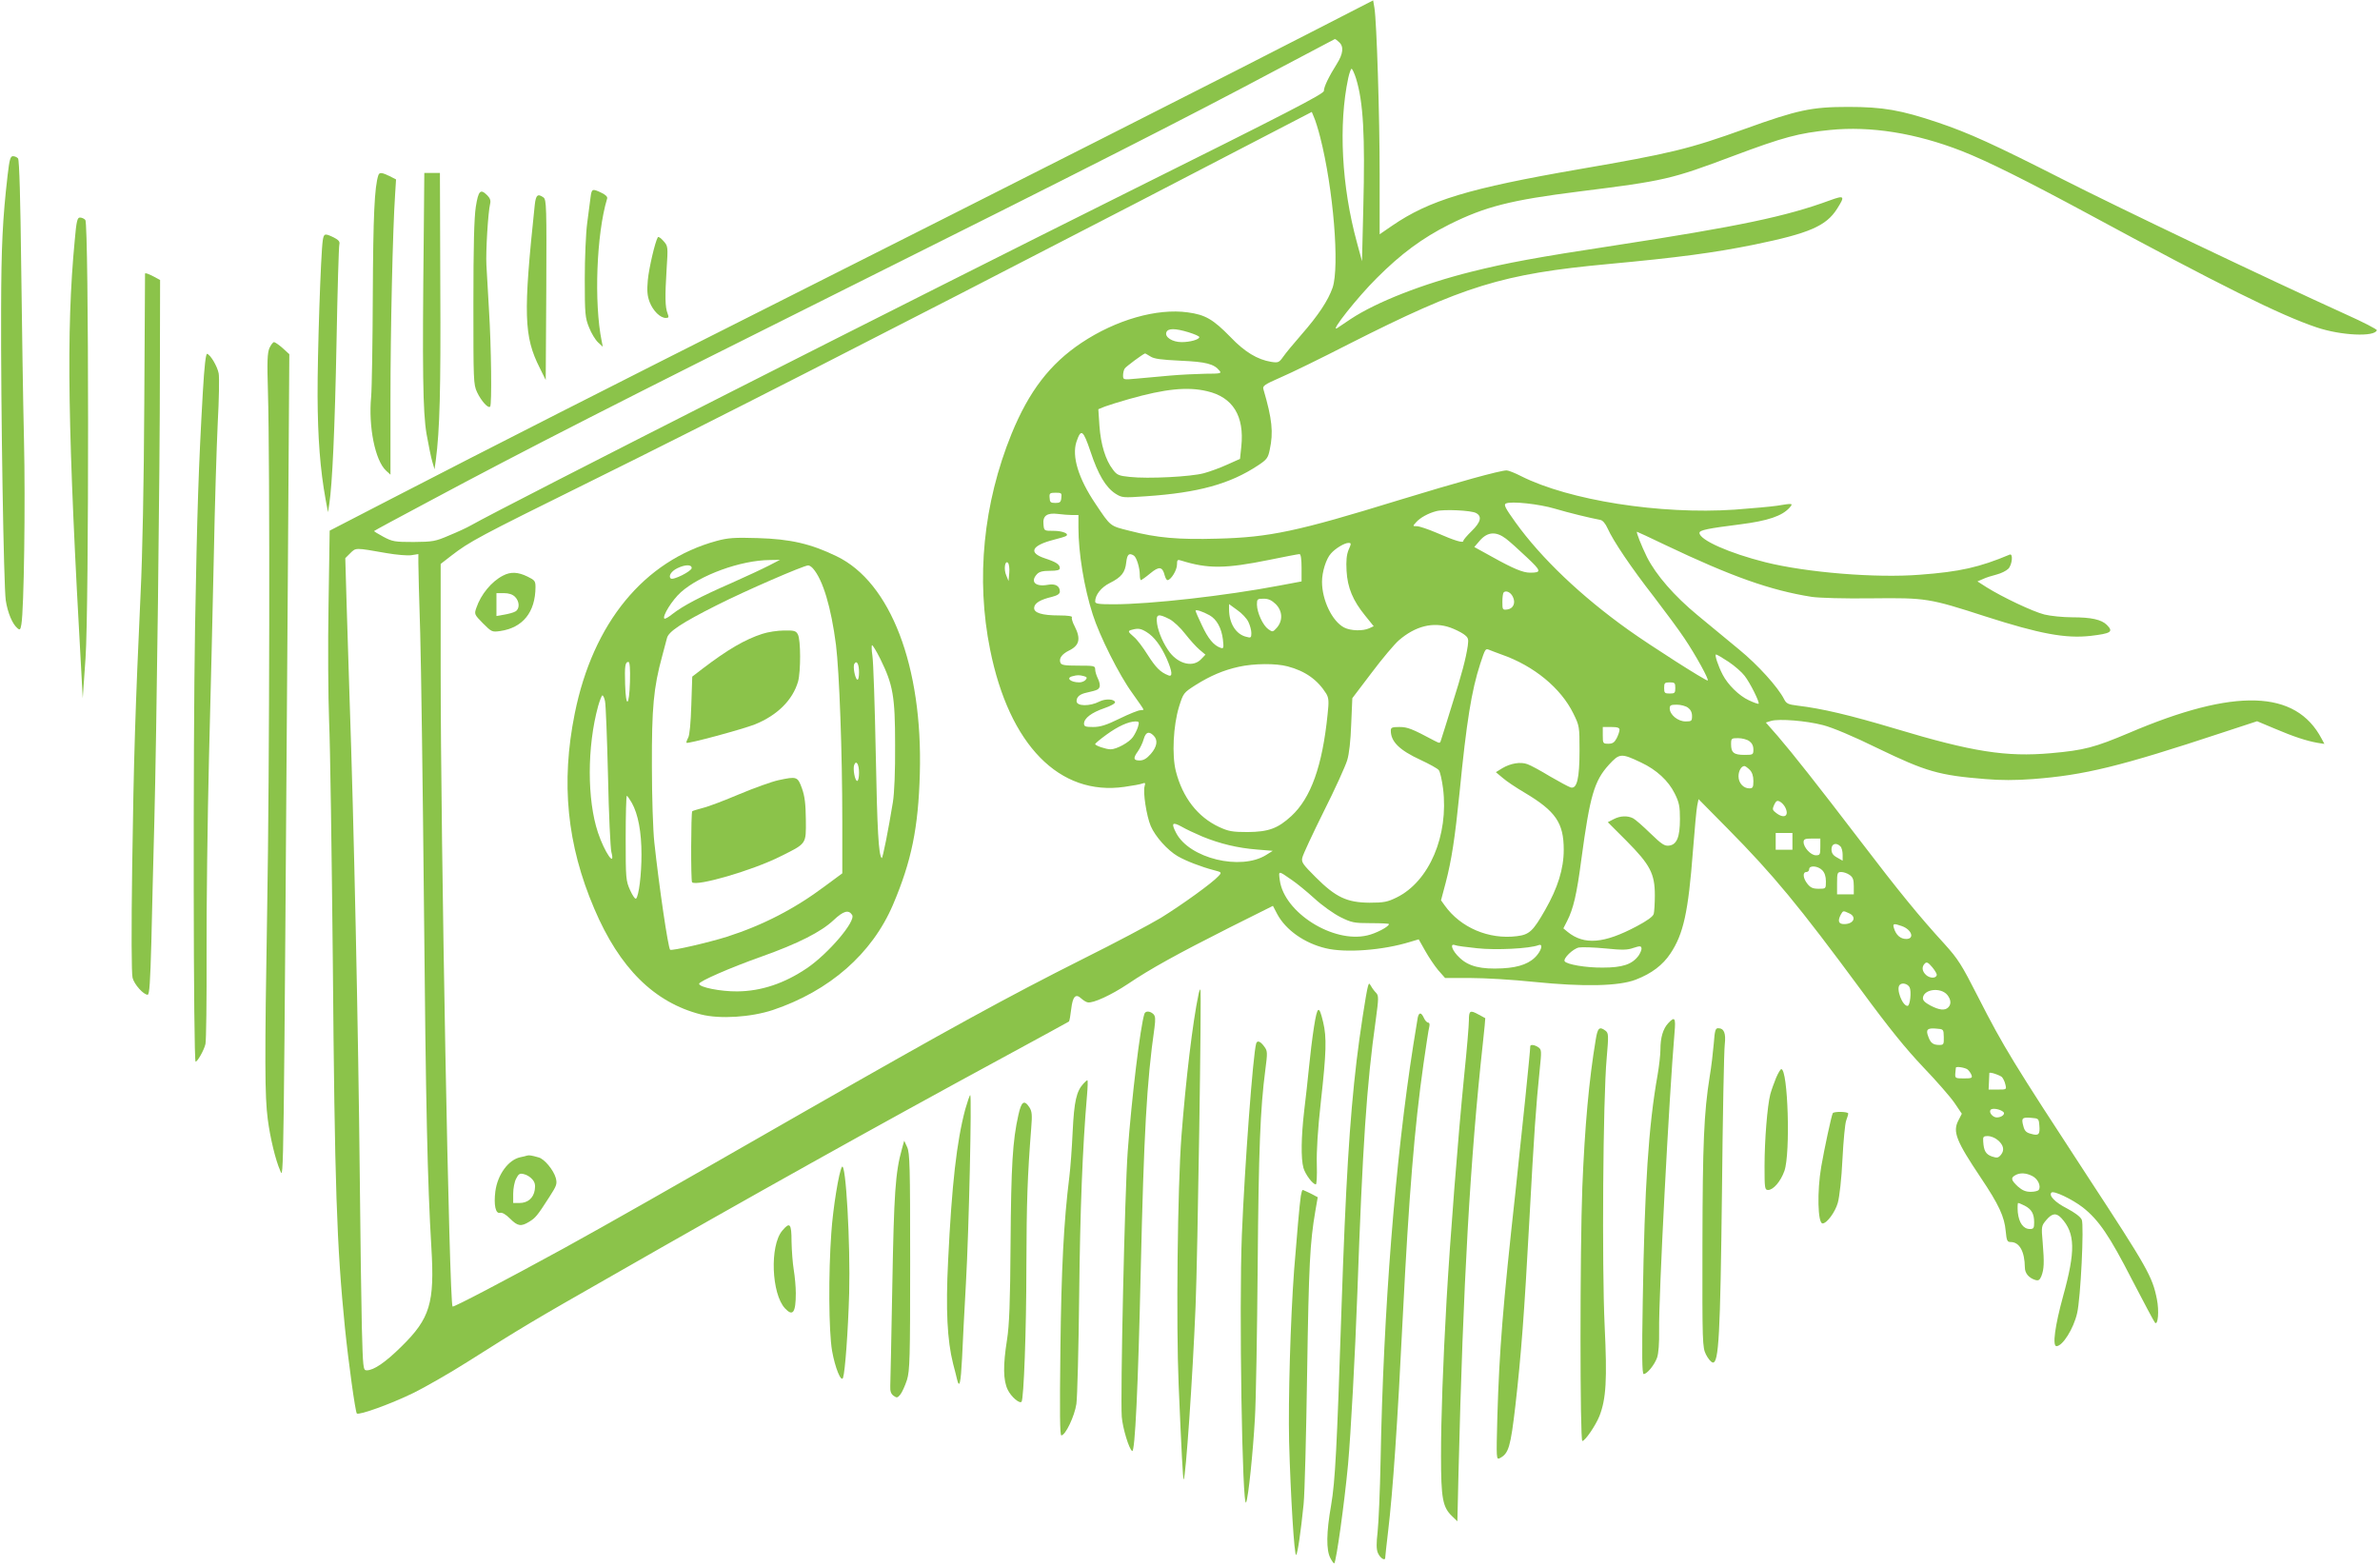 <?xml version="1.0" standalone="no"?>
<!DOCTYPE svg PUBLIC "-//W3C//DTD SVG 20010904//EN"
 "http://www.w3.org/TR/2001/REC-SVG-20010904/DTD/svg10.dtd">
<svg version="1.0" xmlns="http://www.w3.org/2000/svg"
 width="1280pt" height="842pt" viewBox="0 0 1280 842"
 preserveAspectRatio="xMidYMid meet">
<g transform="translate(0,842) scale(0.1,-0.1)"
fill="#8bc34a" stroke="none">
<path d="M7085 8264 c-383 -198 -1738 -884 -2870 -1454 -943 -475 -1581 -799
-2111 -1073 l-331 -171 -6 -395 c-4 -218 -2 -502 3 -631 6 -129 14 -712 20
-1295 10 -1207 21 -1525 65 -1965 19 -187 56 -453 64 -462 11 -11 183 51 306
111 66 33 197 108 290 167 292 185 361 226 756 451 772 442 1444 817 2119
1183 195 106 357 194 359 196 3 3 8 32 12 66 8 69 24 86 54 58 11 -10 27 -20
35 -21 28 -6 126 39 216 99 120 81 263 160 544 302 l236 118 23 -44 c46 -86
147 -157 261 -184 107 -26 307 -11 453 34 l47 14 35 -62 c19 -34 50 -80 70
-104 l37 -42 137 0 c76 0 229 -9 342 -21 267 -27 455 -23 546 12 86 33 146 79
187 141 70 105 96 223 121 553 9 116 19 225 23 243 l7 34 157 -159 c246 -249
383 -415 718 -869 149 -203 240 -315 333 -413 71 -74 146 -160 168 -192 l40
-59 -19 -37 c-31 -60 -11 -110 121 -307 98 -146 127 -210 134 -287 5 -52 8
-59 27 -59 47 0 75 -51 76 -136 0 -32 21 -57 56 -68 17 -5 24 -1 33 21 14 37
16 70 7 179 -8 88 -7 91 19 122 32 38 54 40 82 10 74 -81 76 -176 9 -418 -44
-160 -59 -270 -36 -270 33 0 92 94 111 177 19 79 38 474 25 503 -7 16 -37 38
-80 61 -63 32 -99 69 -83 85 12 12 112 -36 169 -80 86 -68 143 -152 265 -390
63 -121 118 -225 123 -230 16 -16 23 63 10 127 -24 121 -50 167 -374 662 -399
611 -450 693 -588 964 -88 173 -107 203 -181 285 -132 144 -245 282 -450 551
-237 310 -362 468 -445 565 l-65 74 29 9 c43 12 187 1 279 -23 50 -13 161 -59
295 -125 259 -125 328 -145 577 -165 81 -7 165 -7 256 0 277 21 467 67 1020
250 l186 61 93 -39 c103 -44 174 -67 231 -77 l38 -6 -15 28 c-139 264 -467
274 -1036 31 -185 -78 -240 -93 -421 -109 -239 -21 -421 7 -836 132 -248 74
-393 108 -526 124 -50 6 -60 11 -72 35 -34 66 -141 184 -241 266 -59 49 -160
132 -224 185 -126 104 -223 216 -272 312 -30 61 -60 137 -54 137 2 0 71 -32
152 -71 357 -170 566 -244 787 -279 40 -6 176 -10 325 -8 291 3 306 1 612 -98
290 -93 429 -119 563 -104 111 13 125 22 88 59 -29 29 -84 41 -186 41 -50 0
-118 7 -150 15 -63 16 -225 93 -310 146 l-50 32 30 13 c17 8 49 18 73 24 24 6
52 20 63 31 21 21 27 85 7 76 -162 -68 -267 -92 -482 -108 -237 -19 -611 12
-831 67 -195 49 -355 120 -355 158 0 15 46 24 220 46 149 19 224 45 264 89 22
25 18 25 -67 11 -33 -5 -135 -14 -228 -21 -401 -27 -889 50 -1148 180 -33 17
-68 31 -78 31 -36 0 -266 -64 -580 -160 -545 -168 -695 -200 -975 -207 -209
-6 -326 4 -472 42 -108 27 -101 21 -186 148 -90 134 -126 252 -101 330 25 74
36 66 76 -52 41 -124 82 -192 134 -226 35 -22 40 -23 165 -14 281 19 451 66
602 166 47 31 54 40 63 85 20 92 13 164 -34 324 -6 18 5 26 92 64 54 23 220
104 368 180 618 313 825 377 1395 430 377 35 565 60 783 104 297 61 388 100
447 193 44 69 40 74 -37 46 -236 -87 -488 -140 -1158 -243 -421 -64 -582 -94
-770 -141 -261 -65 -512 -163 -651 -255 -32 -22 -65 -44 -73 -49 -42 -25 110
167 214 270 130 130 243 214 390 288 193 96 330 131 697 177 464 58 496 66
829 191 272 102 352 123 521 140 219 22 462 -17 708 -113 138 -54 350 -160
680 -338 710 -384 1033 -545 1230 -611 131 -44 312 -52 323 -15 1 5 -74 44
-168 86 -427 194 -1211 568 -1520 725 -374 190 -504 249 -672 306 -199 67
-296 84 -483 84 -197 0 -272 -16 -555 -118 -303 -109 -399 -132 -892 -217
-595 -103 -806 -167 -1006 -304 l-67 -46 0 318 c0 323 -16 823 -28 899 l-7 41
-300 -154z m117 -71 c26 -23 22 -62 -12 -116 -44 -70 -70 -124 -70 -146 0 -16
-196 -117 -1062 -548 -1160 -578 -3322 -1674 -3528 -1790 -19 -11 -71 -35
-115 -53 -74 -32 -88 -34 -190 -35 -102 0 -114 2 -163 28 -30 16 -52 30 -50
31 1 2 136 75 298 161 515 276 1033 540 2235 1140 1300 649 1835 921 2310
1174 176 93 322 170 324 171 3 0 13 -7 23 -17z m91 -195 c39 -127 49 -303 39
-698 l-7 -285 -27 100 c-83 303 -100 636 -47 885 6 27 14 50 18 50 4 0 15 -24
24 -52z m-193 -315 c71 -277 105 -696 67 -810 -24 -69 -77 -149 -168 -253 -41
-47 -85 -100 -98 -119 -22 -31 -27 -33 -65 -27 -73 12 -142 53 -218 133 -94
96 -135 120 -230 133 -166 23 -386 -40 -572 -164 -169 -113 -282 -260 -376
-490 -152 -374 -192 -780 -115 -1160 103 -513 373 -788 722 -738 43 6 87 14
97 18 15 6 17 3 12 -14 -10 -31 10 -161 33 -215 24 -56 90 -130 145 -162 45
-26 126 -57 194 -75 43 -11 44 -12 25 -32 -33 -37 -199 -156 -309 -224 -60
-36 -248 -136 -419 -221 -408 -205 -730 -382 -1480 -811 -794 -455 -1061 -607
-1315 -747 -318 -174 -591 -317 -596 -312 -18 17 -64 2488 -64 3428 l0 566 58
45 c99 76 143 100 742 396 644 318 1549 780 2960 1510 l925 480 12 -29 c7 -15
22 -63 33 -106z m-708 -1050 c32 -10 58 -21 58 -26 0 -13 -49 -27 -95 -27 -50
0 -92 27 -82 53 8 22 47 22 119 0z m-205 -130 c19 -13 58 -18 162 -23 137 -6
180 -17 210 -54 12 -14 4 -16 -75 -16 -49 -1 -135 -5 -191 -10 -55 -5 -135
-12 -177 -16 -75 -7 -76 -7 -76 17 0 13 4 30 9 37 6 10 95 76 109 81 1 1 14
-7 29 -16z m305 -187 c139 -32 201 -134 184 -297 l-7 -67 -67 -30 c-37 -17
-94 -38 -127 -47 -69 -19 -301 -31 -399 -20 -59 6 -69 10 -91 40 -39 50 -65
135 -72 234 l-6 90 34 14 c19 7 78 26 132 41 194 55 314 67 419 42z m-784
-573 c-2 -24 -8 -28 -32 -28 -26 0 -30 4 -31 28 -2 24 1 27 32 27 32 0 34 -2
31 -27z m2655 -59 c74 -22 189 -50 243 -60 13 -2 28 -19 40 -46 30 -67 126
-210 250 -369 62 -81 136 -181 163 -222 60 -89 136 -227 125 -227 -14 0 -307
187 -426 272 -254 181 -469 386 -607 578 -56 78 -65 96 -52 102 28 14 181 -3
264 -28z m-425 -23 c34 -18 26 -49 -23 -97 -25 -24 -45 -48 -45 -53 0 -13 -44
0 -145 44 -45 19 -92 35 -105 35 -23 0 -23 0 -4 21 22 25 66 49 109 60 41 11
187 4 213 -10z m-2172 -11 l34 0 0 -68 c0 -135 30 -321 77 -467 36 -114 142
-326 213 -423 33 -46 60 -85 60 -88 0 -2 -8 -4 -18 -4 -10 0 -60 -20 -111 -45
-71 -35 -104 -45 -142 -45 -41 0 -49 3 -49 18 0 29 41 60 109 83 35 12 60 26
58 33 -6 17 -52 19 -84 3 -52 -27 -123 -26 -123 2 0 23 17 38 55 46 57 13 63
16 69 31 3 8 -1 28 -9 44 -8 16 -15 38 -15 50 0 19 -6 20 -90 20 -75 0 -92 3
-97 16 -9 23 8 46 46 65 56 27 65 63 31 130 -12 22 -18 44 -15 49 4 6 -23 10
-68 10 -94 0 -139 14 -135 43 3 24 33 42 96 57 30 8 42 16 42 29 0 29 -24 43
-63 36 -68 -13 -98 16 -60 57 12 13 30 18 70 18 38 0 53 4 53 14 0 20 -19 33
-80 53 -91 30 -73 69 47 100 32 8 62 17 66 20 20 12 -18 28 -66 28 -52 0 -52
0 -55 35 -5 46 19 63 77 56 24 -3 59 -6 77 -6z m2333 -127 c20 -15 70 -60 112
-100 79 -74 81 -83 18 -83 -38 0 -89 21 -204 85 l-96 53 31 36 c41 46 86 49
139 9z m-846 -60 c-11 -27 -14 -59 -11 -113 5 -91 34 -160 100 -241 l46 -57
-24 -11 c-35 -16 -100 -14 -135 4 -64 33 -119 147 -119 246 0 53 22 124 48
152 23 27 73 57 94 57 16 0 16 -3 1 -37z m-5173 -18 c52 -9 111 -14 132 -11
l38 6 0 -48 c0 -27 4 -197 10 -378 5 -181 14 -837 20 -1459 10 -1088 19 -1492
40 -1845 18 -298 -7 -381 -161 -532 -87 -86 -149 -128 -187 -128 -19 0 -20 12
-26 233 -3 127 -8 488 -11 802 -8 796 -32 1923 -55 2580 -5 149 -12 379 -16
511 l-7 242 27 27 c31 30 24 30 196 0z m4018 -13 c15 -10 32 -66 32 -104 0
-16 3 -28 6 -28 3 0 26 16 50 36 48 40 66 37 78 -11 4 -14 10 -25 15 -25 18 0
51 53 51 83 0 26 3 29 23 22 144 -45 238 -44 474 4 83 17 156 31 162 31 7 0
11 -28 11 -74 l0 -73 -117 -22 c-289 -55 -696 -101 -895 -101 -82 0 -98 3 -98
15 0 35 32 76 78 99 64 32 83 57 89 111 5 44 15 53 41 37z m-670 -93 l-4 -44
-12 30 c-15 33 -7 84 9 68 6 -6 9 -30 7 -54z m2708 -128 c17 -33 3 -65 -30
-69 -25 -3 -26 -1 -26 41 0 24 3 47 7 51 13 12 37 1 49 -23z m-1275 -40 c37
-37 39 -88 7 -126 -22 -25 -24 -25 -47 -9 -29 21 -60 88 -61 132 0 30 2 32 36
32 26 0 43 -8 65 -29z m-147 -96 c9 -18 16 -45 16 -60 0 -25 -3 -27 -27 -20
-56 13 -93 73 -93 148 l0 28 44 -32 c25 -17 52 -46 60 -64z m-209 36 c39 -22
64 -68 72 -130 5 -47 4 -51 -13 -45 -37 13 -67 50 -100 121 -19 39 -34 75 -34
78 0 9 39 -4 75 -24z m-215 -21 c21 -11 59 -46 84 -79 25 -32 60 -71 77 -85
l32 -27 -23 -24 c-42 -45 -118 -28 -168 35 -33 43 -62 108 -69 155 -7 53 4 57
67 25z m1509 -45 c23 -8 56 -24 72 -35 26 -19 28 -25 23 -63 -10 -68 -32 -152
-86 -322 -27 -88 -53 -170 -57 -182 -6 -22 -7 -22 -36 -7 -122 65 -145 74
-189 74 -40 0 -46 -3 -46 -20 0 -59 47 -105 160 -157 47 -22 91 -46 98 -55 7
-8 17 -53 23 -99 31 -252 -74 -500 -250 -586 -49 -24 -68 -28 -146 -28 -121 1
-181 29 -289 137 -69 69 -78 81 -72 105 3 16 55 127 115 248 61 121 117 245
126 275 11 34 19 107 22 195 l6 140 104 137 c57 76 123 154 146 174 89 77 185
101 276 69z m-1633 -24 c41 -25 77 -73 109 -144 30 -69 33 -100 8 -89 -43 17
-67 42 -110 109 -25 40 -58 84 -74 97 -34 29 -35 33 -11 39 33 9 47 7 78 -12z
m1909 -121 c175 -61 320 -181 387 -318 32 -65 33 -70 33 -197 0 -153 -14 -210
-48 -200 -12 4 -62 31 -112 60 -49 30 -103 59 -120 65 -37 14 -91 5 -136 -22
l-34 -21 37 -31 c19 -17 73 -53 119 -80 166 -99 209 -162 209 -306 0 -103 -32
-205 -100 -324 -65 -114 -85 -133 -152 -141 -151 -19 -303 46 -388 165 l-20
28 25 94 c32 123 50 240 75 488 37 377 64 546 111 690 27 82 28 83 48 75 9 -4
39 -15 66 -25z m1221 -39 c33 -22 72 -56 87 -76 29 -37 82 -143 75 -150 -2 -2
-26 6 -53 19 -52 24 -112 83 -140 137 -25 48 -45 109 -36 109 5 0 35 -18 67
-39z m-2371 -25 c95 -25 161 -72 208 -147 13 -23 15 -40 7 -111 -28 -278 -90
-450 -195 -547 -73 -67 -123 -85 -235 -86 -82 0 -103 4 -153 27 -116 54 -197
159 -233 300 -22 86 -14 246 17 347 23 73 24 75 88 116 81 51 152 81 234 99
81 18 199 19 262 2z m-1097 -52 c18 -5 20 -9 11 -20 -6 -8 -22 -14 -34 -14
-48 0 -74 24 -37 33 26 7 35 7 60 1z m3182 -64 c0 -27 -3 -30 -30 -30 -27 0
-30 3 -30 30 0 27 3 30 30 30 27 0 30 -3 30 -30z m68 -106 c14 -10 22 -25 22
-45 0 -27 -3 -29 -35 -29 -41 0 -85 36 -85 70 0 17 6 20 38 20 21 0 48 -7 60
-16z m-2958 -104 c-5 -16 -17 -40 -27 -54 -20 -29 -88 -66 -120 -66 -25 0 -83
20 -83 28 0 4 28 27 61 51 62 45 117 70 156 71 19 0 21 -3 13 -30z m2590 -15
c0 -9 -7 -29 -15 -45 -12 -23 -22 -30 -45 -30 -29 0 -30 2 -30 45 l0 45 45 0
c34 0 45 -4 45 -15z m-2506 -31 c25 -24 19 -60 -15 -99 -22 -25 -39 -35 -60
-35 -34 0 -36 12 -8 51 11 16 25 45 30 64 11 38 28 44 53 19z m3204 -30 c14
-10 22 -25 22 -45 0 -28 -2 -29 -48 -29 -57 0 -72 12 -72 57 0 32 2 33 38 33
21 0 48 -7 60 -16z m-582 -115 c83 -39 147 -98 181 -167 24 -48 28 -70 28
-137 0 -98 -17 -138 -59 -143 -24 -3 -40 8 -100 66 -39 38 -81 75 -93 81 -30
15 -69 14 -105 -5 l-31 -16 101 -101 c127 -128 152 -176 152 -292 0 -44 -3
-89 -6 -100 -3 -14 -37 -38 -92 -67 -175 -93 -282 -102 -371 -30 l-23 19 20
39 c34 67 52 143 77 334 46 341 69 420 148 507 57 62 66 63 173 12z m584 -39
c13 -13 20 -33 20 -60 0 -34 -3 -40 -22 -40 -32 0 -58 29 -58 65 0 29 15 55
32 55 4 0 17 -9 28 -20z m190 -200 c25 -47 -3 -67 -48 -32 -20 15 -21 20 -10
44 10 21 16 24 30 17 10 -5 22 -18 28 -29z m-3134 -159 c95 -39 191 -62 294
-70 l85 -7 -35 -22 c-137 -86 -414 -19 -485 119 -27 52 -20 60 28 34 24 -14
75 -38 113 -54z m3174 -26 l0 -45 -45 0 -45 0 0 45 0 45 45 0 45 0 0 -45z
m150 -30 c0 -41 -2 -45 -24 -45 -27 0 -66 42 -66 71 0 16 8 19 45 19 l45 0 0
-45z m108 3 c7 -7 12 -27 12 -45 l0 -32 -30 17 c-22 12 -30 24 -30 45 0 29 25
38 48 15z m-98 -128 c13 -13 20 -33 20 -60 0 -40 0 -40 -39 -40 -31 0 -44 6
-60 26 -25 31 -27 64 -6 64 8 0 15 7 15 15 0 22 46 19 70 -5z m-2852 -53 c24
-16 78 -60 120 -98 42 -39 106 -84 142 -102 59 -29 72 -32 162 -32 54 0 98 -2
98 -5 0 -14 -71 -51 -117 -61 -184 -43 -446 123 -470 296 -7 54 -10 54 65 2z
m3000 27 c17 -12 22 -25 22 -60 l0 -44 -45 0 -45 0 0 60 c0 56 2 60 23 60 12
0 33 -7 45 -16z m-3 -206 c42 -19 25 -58 -27 -58 -30 0 -36 16 -18 51 13 22
12 22 45 7z m284 -69 c53 -19 69 -69 23 -69 -31 0 -55 21 -66 58 -8 25 -2 27
43 11z m-2284 -119 c99 -11 283 -2 330 17 22 8 18 -20 -6 -51 -36 -46 -95 -69
-188 -74 -116 -6 -182 10 -231 57 -40 37 -55 79 -25 68 8 -4 62 -11 120 -17z
m868 -39 c-35 -48 -87 -65 -193 -65 -91 -1 -194 17 -205 34 -9 15 44 67 76 74
17 3 82 1 143 -5 90 -9 118 -9 151 3 34 11 41 11 43 -1 2 -7 -5 -25 -15 -40z
m1603 -106 c-5 -18 -37 -17 -57 1 -22 20 -25 44 -7 62 10 10 18 6 40 -20 15
-18 26 -37 24 -43z m-146 -65 c11 -21 3 -100 -11 -100 -28 0 -63 93 -42 113
13 14 43 6 53 -13z m203 -41 c20 -25 22 -50 5 -67 -18 -18 -48 -15 -96 10 -31
17 -42 28 -40 43 7 46 96 56 131 14z m-19 -227 c1 -39 -1 -42 -24 -42 -33 0
-47 10 -59 44 -15 38 -6 48 41 44 41 -3 41 -3 42 -46z m128 -174 c8 -7 18 -21
21 -30 6 -16 0 -18 -41 -18 -46 0 -48 1 -46 28 1 15 3 28 3 30 3 8 50 0 63
-10z m185 -41 c6 -7 15 -24 18 -39 7 -28 7 -28 -41 -28 l-49 0 2 42 c1 24 2
45 2 47 2 7 56 -11 68 -22z m8 -188 c11 -11 -10 -29 -36 -29 -21 0 -43 26 -34
40 8 13 53 5 70 -11z m193 -73 c4 -48 -4 -56 -45 -44 -25 6 -35 16 -41 41 -12
43 -7 49 41 45 41 -3 42 -4 45 -42z m-226 -76 c33 -26 40 -55 20 -80 -15 -18
-21 -19 -49 -10 -33 12 -44 30 -47 81 -2 25 1 29 25 29 14 0 38 -9 51 -20z
m188 -195 c30 -15 48 -54 35 -74 -3 -6 -23 -11 -43 -11 -28 0 -46 8 -70 29
-36 34 -39 46 -14 60 25 15 59 13 92 -4z m-40 -160 c36 -19 50 -43 50 -89 0
-31 -3 -36 -23 -36 -35 0 -59 33 -65 90 -2 27 -1 50 2 50 4 0 20 -7 36 -15z"/>
<path d="M3855 5511 c-391 -106 -666 -441 -764 -929 -75 -372 -42 -705 105
-1049 136 -320 323 -505 574 -569 102 -26 269 -15 387 24 305 103 533 302 646
567 99 233 136 412 144 705 16 576 -157 1028 -447 1168 -140 68 -250 93 -425
98 -125 4 -161 1 -220 -15z m280 -133 c-33 -17 -125 -60 -204 -95 -165 -72
-259 -122 -314 -165 -21 -17 -40 -28 -44 -25 -12 13 42 100 89 142 103 92 322
172 478 173 l55 1 -60 -31z m-415 -13 c0 -17 -101 -68 -113 -56 -13 13 3 39
36 55 41 20 77 21 77 1z m652 -2 c54 -61 98 -210 124 -411 18 -146 34 -578 34
-948 l0 -281 -92 -68 c-164 -123 -335 -211 -528 -273 -102 -32 -298 -77 -306
-70 -11 12 -59 337 -85 578 -7 64 -13 247 -13 410 -1 313 9 422 55 590 11 41
23 86 26 98 8 35 79 82 268 177 152 77 463 212 491 214 6 1 18 -7 26 -16z
m362 -486 c69 -140 80 -202 80 -462 1 -143 -4 -260 -12 -310 -24 -147 -55
-305 -60 -300 -17 17 -24 147 -32 560 -5 259 -13 496 -18 528 -5 31 -5 57 -2
57 4 0 24 -33 44 -73z m-1346 -124 c-4 -135 -22 -144 -26 -14 -3 99 0 121 18
121 7 0 10 -36 8 -107z m1232 51 c0 -26 -4 -43 -10 -39 -12 8 -24 71 -15 85
13 21 25 -2 25 -46z m-1366 -156 c4 -18 11 -199 16 -403 4 -203 13 -387 18
-407 23 -89 -37 -1 -72 104 -59 176 -59 463 1 681 9 31 19 57 23 57 4 0 11
-15 14 -32z m1366 -384 c0 -24 -4 -44 -10 -44 -12 0 -24 65 -16 86 11 28 26 4
26 -42z m-1222 -162 c34 -61 52 -156 52 -278 0 -108 -14 -221 -29 -237 -5 -4
-19 16 -32 45 -23 51 -24 63 -24 280 0 126 3 228 6 228 3 0 15 -17 27 -38z
m1185 -603 c21 -33 -128 -208 -243 -286 -121 -82 -246 -124 -375 -125 -88 -1
-205 22 -205 41 0 13 163 85 335 146 197 70 321 133 388 196 53 50 81 58 100
28z"/>
<path d="M4100 5011 c-93 -30 -186 -84 -321 -187 l-56 -43 -5 -153 c-3 -95 -9
-162 -17 -176 -7 -13 -11 -25 -9 -27 7 -7 302 73 368 99 121 49 203 131 232
230 15 54 15 225 -1 254 -10 19 -19 22 -74 21 -34 0 -87 -8 -117 -18z"/>
<path d="M4187 4224 c-37 -8 -131 -42 -210 -75 -78 -33 -166 -67 -196 -74 -30
-8 -56 -16 -58 -18 -7 -7 -8 -375 -1 -382 24 -24 326 64 473 138 145 72 140
65 139 199 -1 86 -6 126 -21 168 -23 64 -28 65 -126 44z"/>
<path d="M2705 5324 c-61 -31 -119 -101 -143 -173 -12 -34 -11 -36 35 -83 47
-47 49 -48 93 -42 122 18 189 101 190 236 0 33 -4 38 -43 57 -51 25 -91 27
-132 5z m65 -114 c25 -25 26 -66 1 -79 -10 -6 -37 -13 -60 -17 l-41 -7 0 62 0
61 40 0 c27 0 47 -7 60 -20z"/>
<path d="M2835 2205 c-5 -2 -22 -6 -37 -9 -64 -14 -122 -93 -134 -184 -9 -72
1 -121 25 -115 12 3 31 -8 54 -31 41 -41 59 -44 103 -17 34 21 43 31 109 134
40 62 42 70 34 102 -12 42 -61 102 -92 110 -38 11 -52 13 -62 10z m28 -128
c14 -16 17 -31 13 -57 -7 -44 -38 -70 -82 -70 l-34 0 0 50 c0 28 7 65 16 81
13 26 20 30 42 24 15 -3 35 -16 45 -28z"/>
<path d="M41 7478 c-27 -235 -34 -381 -35 -718 -2 -535 14 -1496 25 -1569 10
-66 36 -128 63 -150 13 -11 16 -8 21 21 14 81 22 653 14 993 -5 204 -11 624
-15 935 -4 349 -10 570 -17 578 -5 6 -17 12 -27 12 -14 0 -19 -16 -29 -102z"/>
<path d="M2035 7478 c-21 -62 -28 -221 -30 -643 -1 -258 -5 -506 -9 -550 -15
-159 21 -341 80 -396 l24 -22 0 404 c0 373 12 912 25 1104 l5 80 -35 18 c-42
20 -54 21 -60 5z"/>
<path d="M2279 7148 c-8 -721 -5 -944 15 -1062 11 -60 24 -127 31 -149 l12
-41 7 50 c21 161 27 376 24 932 l-2 612 -42 0 -42 0 -3 -342z"/>
<path d="M3176 7358 c-3 -24 -11 -86 -18 -138 -7 -52 -13 -187 -13 -300 0
-189 2 -209 23 -261 12 -31 34 -67 48 -80 l26 -24 -6 30 c-42 206 -28 578 29
766 4 10 -7 21 -30 32 -50 24 -53 22 -59 -25z"/>
<path d="M2559 7308 c-9 -60 -13 -207 -13 -518 0 -419 0 -437 20 -480 22 -46
59 -88 70 -77 10 9 6 324 -6 517 -5 96 -12 207 -14 245 -4 72 9 285 20 329 4
17 0 30 -15 45 -37 37 -48 27 -62 -61z"/>
<path d="M2876 7318 c-62 -587 -59 -707 27 -877 l32 -65 3 485 c2 446 1 485
-15 497 -31 22 -41 14 -47 -40z"/>
<path d="M402 7128 c-47 -492 -38 -1029 36 -2333 l7 -130 15 215 c19 271 18
2334 -1 2357 -6 7 -19 13 -29 13 -14 0 -19 -18 -28 -122z"/>
<path d="M1736 7128 c-11 -73 -29 -618 -28 -838 1 -225 14 -395 43 -555 l13
-70 7 45 c16 103 30 404 39 875 5 275 12 509 15 520 4 15 -3 24 -30 38 -48 23
-53 22 -59 -15z"/>
<path d="M3538 7144 c-15 -24 -48 -167 -54 -231 -5 -57 -3 -83 10 -118 19 -48
57 -85 87 -85 16 0 17 4 9 25 -13 34 -14 90 -5 235 8 124 8 126 -17 154 -14
16 -27 25 -30 20z"/>
<path d="M780 6948 c0 -2 -2 -316 -4 -698 -2 -422 -10 -824 -20 -1025 -28
-610 -37 -887 -45 -1460 -5 -351 -4 -583 2 -604 9 -36 59 -91 81 -91 10 0 14
69 20 283 3 155 11 446 16 647 12 464 30 1855 30 2455 l1 459 -33 18 c-31 16
-48 22 -48 16z"/>
<path d="M1449 6548 c-11 -27 -13 -71 -8 -233 11 -364 9 -2038 -4 -2780 -14
-828 -13 -1011 3 -1134 13 -101 42 -221 67 -277 19 -43 18 -153 41 3181 l8
1210 -35 32 c-20 18 -41 32 -47 33 -6 0 -17 -15 -25 -32z"/>
<path d="M1091 6313 c-23 -402 -31 -644 -42 -1268 -11 -651 -9 -2335 3 -2335
10 0 45 61 53 95 4 17 7 235 6 485 -1 250 5 725 13 1055 9 330 20 818 26 1085
5 267 15 589 21 715 7 127 9 247 5 267 -7 37 -43 99 -62 105 -7 2 -15 -65 -23
-204z"/>
<path d="M7357 3115 c-10 -34 -45 -264 -61 -400 -38 -319 -59 -674 -81 -1325
-25 -763 -34 -936 -56 -1065 -26 -148 -27 -241 -4 -285 9 -17 18 -30 21 -28
11 12 54 320 74 532 15 168 38 590 50 921 28 790 50 1123 99 1469 16 118 16
131 2 146 -9 9 -21 25 -27 36 -11 18 -11 18 -17 -1z"/>
<path d="M6446 3073 c-32 -153 -68 -455 -92 -763 -21 -280 -29 -1010 -15
-1340 15 -353 23 -511 27 -507 11 11 48 542 64 932 11 260 33 1696 26 1703 -2
2 -7 -9 -10 -25z"/>
<path d="M7067 2898 c-9 -57 -21 -155 -27 -218 -6 -63 -18 -169 -26 -235 -16
-139 -18 -255 -4 -306 10 -35 50 -89 67 -89 4 0 7 48 5 107 -2 71 5 188 22
340 29 261 32 343 12 426 -22 93 -31 89 -49 -25z"/>
<path d="M6155 2968 c-22 -66 -69 -454 -90 -741 -16 -218 -40 -1320 -32 -1427
5 -61 39 -174 56 -184 15 -10 32 341 46 969 17 738 32 1015 74 1308 6 46 5 62
-6 73 -18 17 -42 18 -48 2z"/>
<path d="M7900 2933 c0 -27 -11 -158 -25 -293 -35 -351 -76 -882 -95 -1210
-20 -354 -30 -636 -30 -841 0 -228 9 -275 59 -323 l29 -28 6 259 c25 1025 63
1689 131 2312 8 74 14 135 13 135 -2 1 -17 9 -35 19 -47 26 -53 22 -53 -30z"/>
<path d="M7625 2948 c-2 -13 -13 -79 -24 -148 -97 -617 -161 -1427 -176 -2235
-3 -165 -11 -338 -16 -384 -7 -61 -7 -92 1 -112 12 -29 40 -47 40 -26 0 7 7
68 15 137 26 217 51 580 80 1170 32 633 62 1007 111 1350 14 96 27 185 31 198
3 13 1 22 -6 22 -6 0 -17 11 -23 25 -14 31 -26 32 -33 3z"/>
<path d="M8972 2917 c-28 -30 -42 -77 -42 -142 0 -27 -7 -88 -15 -135 -49
-275 -70 -596 -80 -1217 -5 -291 -4 -393 5 -393 18 0 58 49 72 88 8 23 12 78
11 147 -3 179 54 1264 83 1603 7 78 1 87 -34 49z"/>
<path d="M8582 2828 c-36 -214 -59 -469 -72 -793 -13 -339 -13 -1365 0 -1365
15 0 72 84 92 134 36 93 42 193 28 486 -15 319 -9 1221 11 1439 11 126 10 135
-7 148 -32 24 -42 15 -52 -49z"/>
<path d="M9217 2808 c-4 -46 -13 -126 -22 -178 -31 -195 -38 -359 -39 -905 -1
-531 0 -551 19 -590 11 -22 27 -41 36 -43 33 -6 41 148 50 918 4 404 11 761
15 792 7 62 -4 88 -36 88 -14 0 -18 -13 -23 -82z"/>
<path d="M6756 2808 c-17 -55 -62 -660 -77 -1028 -16 -390 2 -1488 23 -1440
12 27 37 271 47 450 6 96 12 465 15 820 5 627 14 849 41 1055 12 92 12 102 -4
124 -21 30 -39 38 -45 19z"/>
<path d="M8230 2793 c0 -26 -46 -472 -79 -778 -69 -625 -87 -853 -98 -1214 -6
-231 -6 -233 14 -223 47 25 57 60 83 282 31 272 48 497 75 995 25 463 36 622
56 814 10 97 10 106 -7 118 -20 14 -44 17 -44 6z"/>
<path d="M9552 2623 c-11 -27 -25 -66 -31 -88 -16 -62 -31 -247 -31 -387 0
-118 1 -128 19 -128 28 0 68 46 88 103 33 95 19 547 -17 547 -4 0 -17 -21 -28
-47z"/>
<path d="M5827 2592 c-38 -41 -50 -95 -58 -257 -4 -88 -12 -198 -18 -245 -30
-240 -43 -495 -48 -928 -4 -337 -3 -462 5 -462 22 0 71 103 81 169 5 36 12
300 15 586 5 457 18 794 42 1073 4 45 5 82 2 82 -3 0 -12 -8 -21 -18z"/>
<path d="M5191 2453 c-46 -174 -72 -402 -92 -815 -13 -262 -5 -426 27 -553 9
-33 18 -70 21 -83 13 -53 20 -22 27 111 3 78 13 261 21 407 16 281 32 1010 23
1010 -3 0 -15 -35 -27 -77z"/>
<path d="M5477 2423 c-31 -137 -39 -273 -42 -688 -2 -323 -7 -443 -19 -520
-22 -139 -21 -219 4 -270 18 -37 63 -76 74 -64 12 13 26 387 26 724 1 355 6
491 26 747 6 73 4 91 -10 113 -28 42 -43 31 -59 -42z"/>
<path d="M9857 2433 c-7 -12 -45 -189 -62 -287 -23 -133 -19 -306 7 -306 23 0
68 61 82 111 9 32 20 129 25 234 5 99 14 193 20 208 6 16 11 33 11 38 0 11
-77 12 -83 2z"/>
<path d="M4851 2242 c-36 -128 -43 -240 -52 -737 -5 -275 -10 -517 -11 -539
-1 -28 3 -42 18 -53 17 -12 21 -12 37 8 9 12 25 47 35 78 15 50 17 113 17 636
0 512 -2 584 -16 615 l-16 35 -12 -43z"/>
<path d="M4528 2144 c-16 -25 -48 -221 -57 -354 -16 -220 -14 -531 4 -635 16
-91 49 -172 59 -145 11 33 27 247 33 455 7 266 -18 712 -39 679z"/>
<path d="M6996 1988 c-6 -38 -22 -219 -36 -398 -20 -271 -32 -696 -27 -925 8
-290 28 -618 38 -608 8 9 25 124 40 273 6 58 14 377 19 710 9 579 15 696 44
866 l13 75 -38 20 c-21 10 -40 19 -43 19 -3 0 -7 -15 -10 -32z"/>
<path d="M4207 1801 c-68 -81 -58 -340 15 -418 42 -45 58 -23 58 82 0 33 -5
89 -11 125 -6 36 -11 104 -12 153 0 97 -9 107 -50 58z"/>
</g>
</svg>
